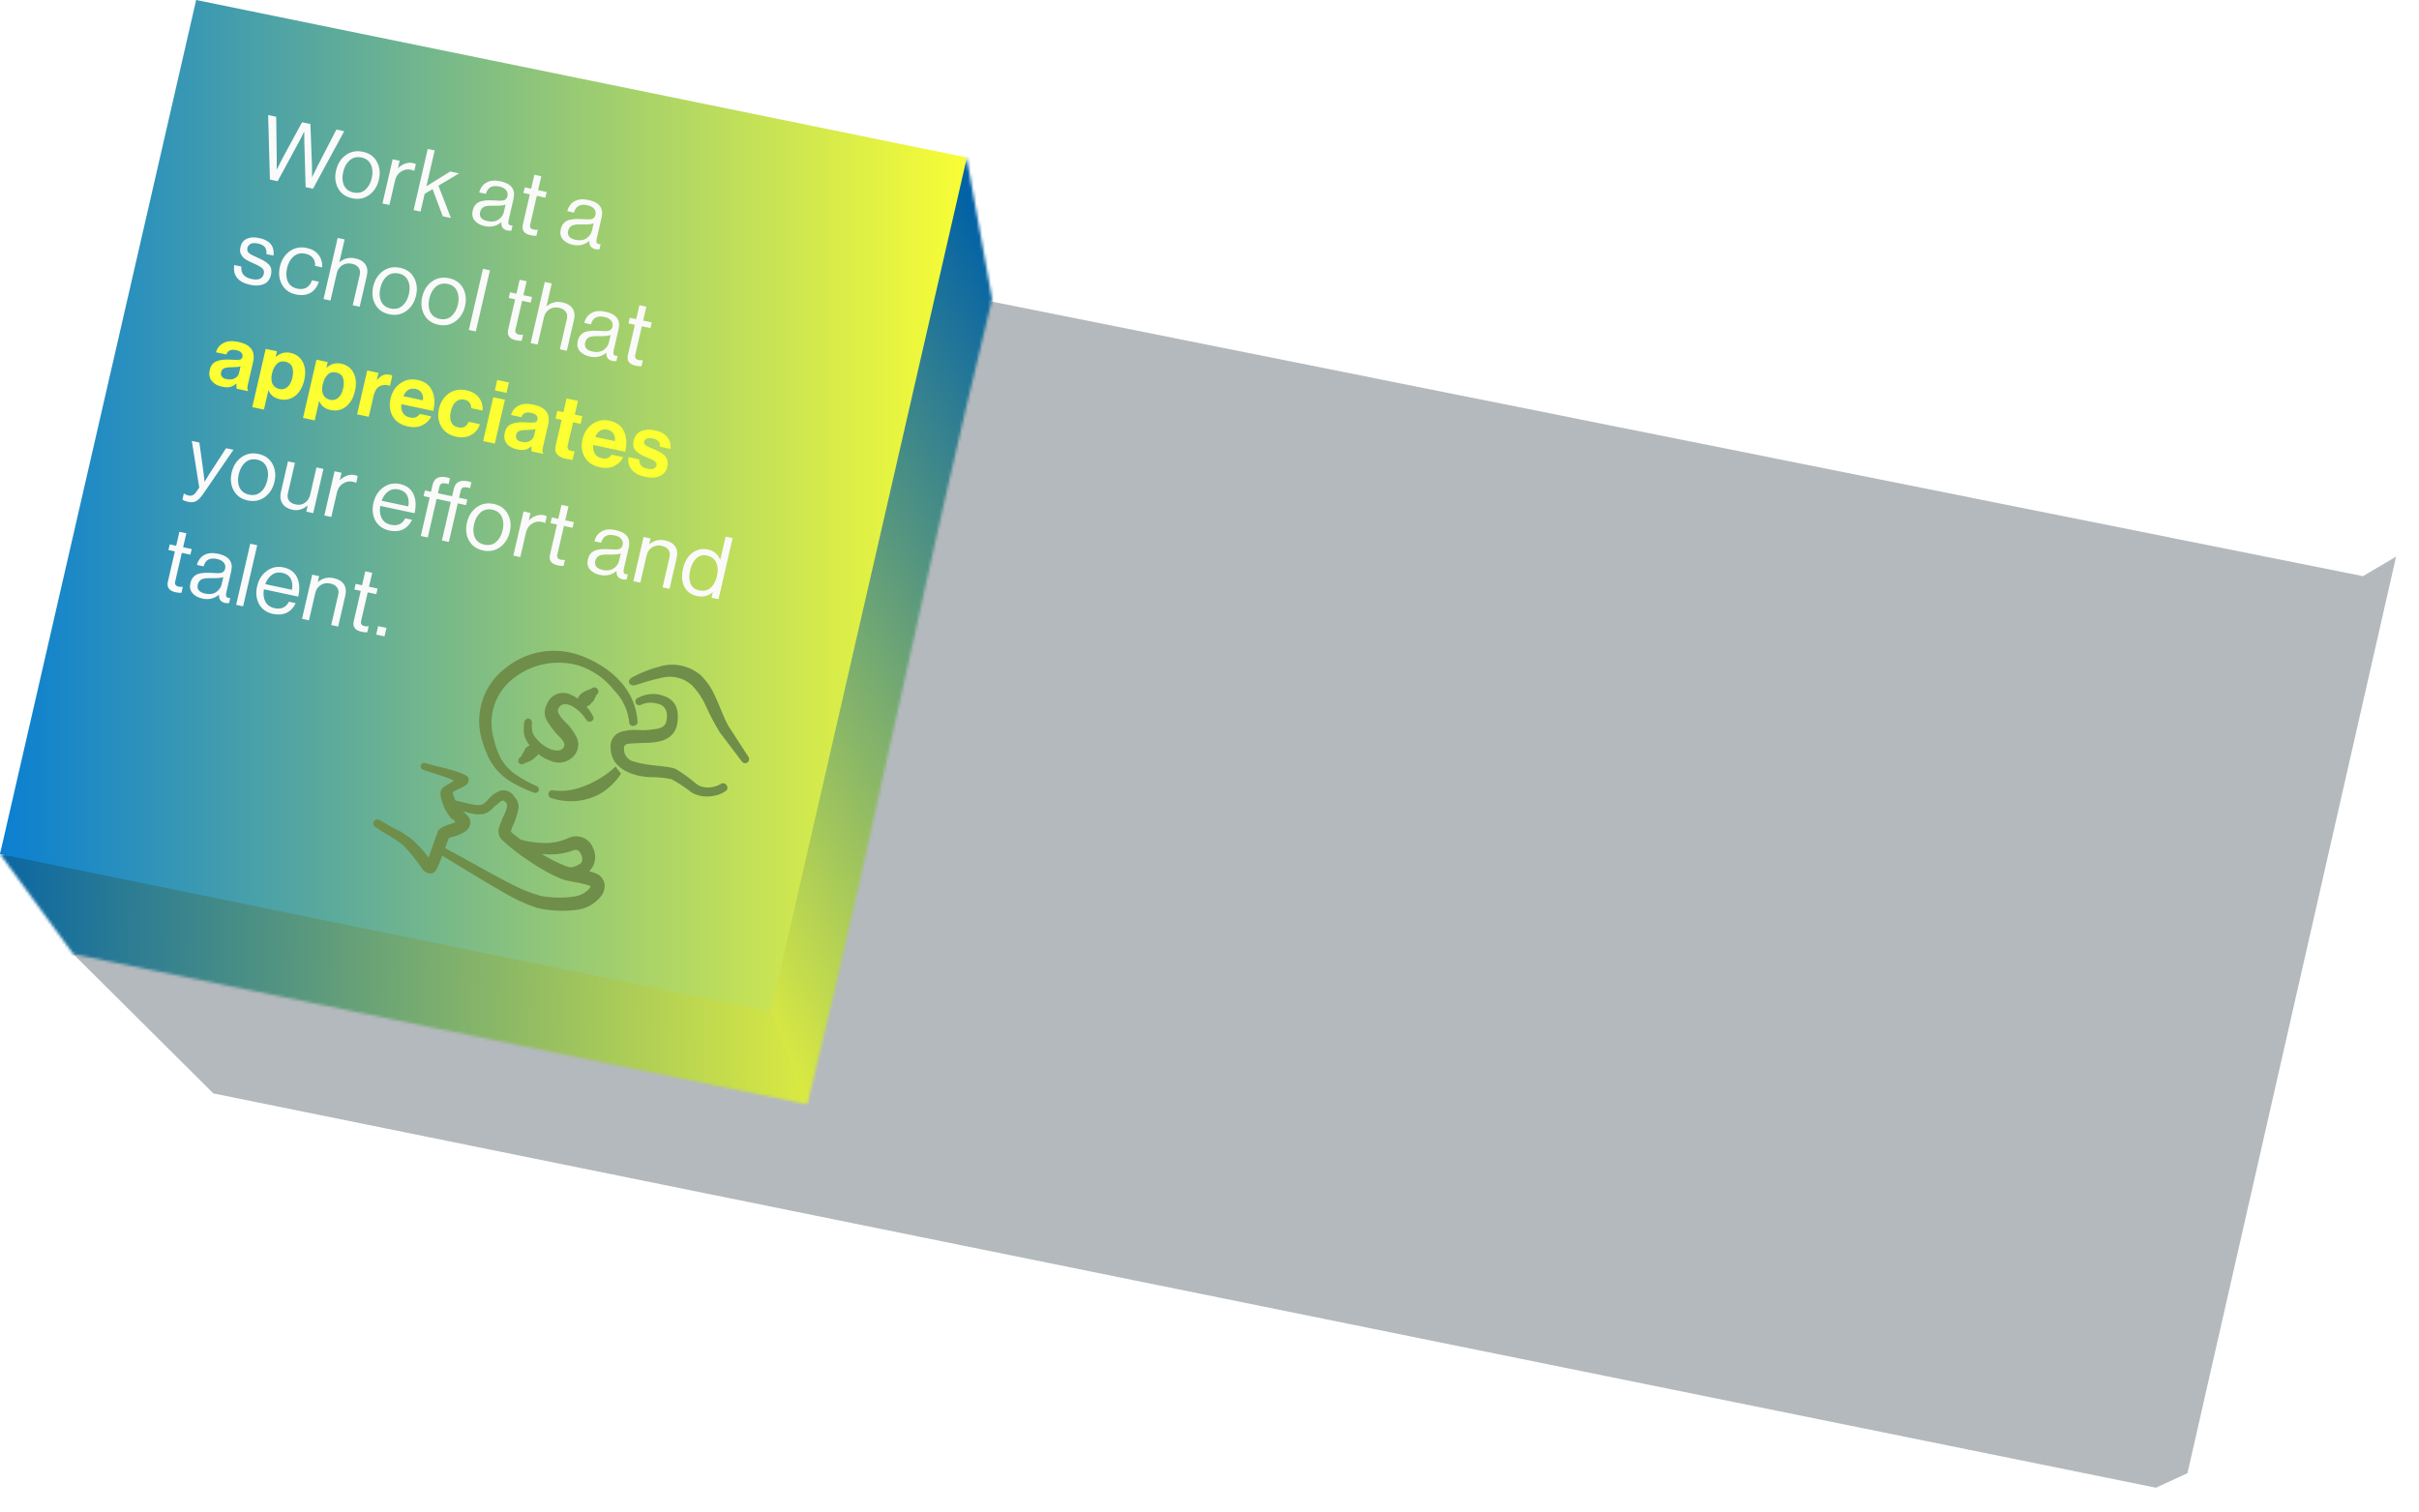 <svg width="846" height="529" viewBox="0 0 846 529" fill="none" xmlns="http://www.w3.org/2000/svg">
<g filter="url(#filter0_f_2307_1251)">
<path d="M74.626 382.499L25.616 333.739L346.727 105.466L826.385 201.553L837.984 194.718L765.026 515.333L753.998 520.42L74.626 382.499Z" fill="#001524" fill-opacity="0.3"/>
</g>
<mask id="mask0_2307_1251" style="mask-type:alpha" maskUnits="userSpaceOnUse" x="0" y="55" width="347" height="332">
<path d="M214.558 264.716L0.012 298.743L25.623 333.746L282.373 386.301C309.532 274.307 319.809 216.518 346.969 104.524L338.049 55.097L214.558 264.716Z" fill="#D9D9D9"/>
</mask>
<g mask="url(#mask0_2307_1251)">
<g filter="url(#filter1_n_2307_1251)">
<path d="M24.097 342.286L286.054 401.276L320.406 255.032L16.915 197.745L-6.433 297.734L24.097 342.286Z" fill="url(#paint0_linear_2307_1251)"/>
</g>
<g filter="url(#filter2_n_2307_1251)">
<path d="M283.583 389.209L269.483 353.714L238.939 126.747L339.298 53.221L348.815 105.771L283.583 389.209Z" fill="url(#paint1_linear_2307_1251)"/>
</g>
</g>
<g filter="url(#filter3_n_2307_1251)">
<path d="M338.152 55.106L68.601 0L0 298.755L269.574 353.849L338.152 55.106Z" fill="url(#paint2_linear_2307_1251)"/>
</g>
<path fill-rule="evenodd" clip-rule="evenodd" d="M208.332 305.51C207.605 305.2 206.856 304.955 206.084 304.775C207.157 303.717 207.861 302.34 208.091 300.851C208.32 299.361 208.064 297.837 207.359 296.504C207.045 295.731 206.581 295.027 205.995 294.434C205.408 293.841 204.709 293.37 203.94 293.048C203.17 292.725 202.344 292.558 201.51 292.557C200.675 292.555 199.849 292.718 199.077 293.037C196.456 294.275 193.593 294.915 190.692 294.915C187.795 294.904 184.911 294.506 182.119 293.733C180.704 292.693 179.431 291.681 178.584 290.906L178.801 290.515C178.888 290.066 179.027 289.629 179.216 289.213C180.202 287.141 180.918 284.952 181.347 282.698C181.399 281.976 181.299 281.25 181.054 280.569C180.809 279.888 180.424 279.266 179.923 278.742C179.455 277.905 178.73 277.241 177.855 276.848C176.98 276.455 176.002 276.354 175.066 276.56C173.472 277.132 172.053 278.108 170.947 279.384C170.327 280.282 169.484 281.01 168.502 281.492C167.591 281.661 166.658 281.663 165.747 281.496C163.585 281.167 161.263 280.39 159.319 280.028C158.847 279.127 158.506 278.164 158.305 277.167C159.341 276.312 161.818 275.437 162.639 274.876L163.276 274.464C163.403 274.296 163.505 274.112 163.58 273.917C164.335 272.553 163.827 271.812 163.185 271.405C161.84 270.635 160.402 270.044 158.905 269.645C155.537 268.544 151.748 267.925 148.775 266.941C148.465 266.843 148.129 266.866 147.834 267.005C147.54 267.143 147.308 267.388 147.186 267.689C147.076 268 147.093 268.342 147.234 268.64C147.375 268.938 147.628 269.168 147.938 269.281C150.932 270.328 154.583 271.279 157.821 272.614L158.758 273.134C157.466 273.899 155.992 274.716 155.292 275.242C154.91 275.495 154.594 275.837 154.372 276.238C154.149 276.639 154.027 277.088 154.014 277.547C154.168 279.159 154.586 280.734 155.259 282.21C155.91 283.643 156.741 284.992 157.72 286.23C157.72 286.23 158.618 286.728 159.192 287.352L158.975 287.742C157.902 288.113 156.668 288.496 155.692 288.874C154.753 289.222 153.912 289.782 153.242 290.53C153.069 290.842 151.152 296.511 149.889 299.988C148.032 297.46 145.885 295.157 143.493 293.128C142.164 292.392 141.2 291.551 140.249 290.973C137.692 289.733 135.209 288.356 132.799 286.843C132.479 286.649 132.098 286.579 131.73 286.648C131.361 286.718 131.032 286.921 130.804 287.218C130.601 287.529 130.523 287.905 130.585 288.271C130.648 288.637 130.846 288.966 131.14 289.192C134.41 291.566 136.315 292.367 138.469 293.816C139.447 294.44 140.369 295.139 141.235 295.911C143.733 298.54 145.998 301.381 148.004 304.403C148.349 304.779 148.771 305.076 149.242 305.275C149.712 305.474 150.219 305.57 150.73 305.556C151.044 305.529 151.348 305.434 151.621 305.276C151.894 305.118 152.128 304.902 152.308 304.644C152.607 304.197 152.867 303.728 153.088 303.237C153.584 302.343 154.066 300.828 154.65 299.313C161.072 303.179 169.434 308.427 176.436 312.36C180.06 314.547 183.924 316.311 187.953 317.62C192.372 318.646 196.938 318.88 201.439 318.313C203.167 318.14 204.841 317.617 206.359 316.775C207.878 315.934 209.209 314.792 210.271 313.418C211.197 312.225 211.613 310.713 211.427 309.213C211.287 308.376 210.927 307.592 210.383 306.94C209.84 306.289 209.13 305.798 208.332 305.51ZM192.521 298.886C195.345 298.886 198.147 298.381 200.793 297.394C201.889 296.985 202.675 297.778 203.137 298.694C203.452 299.287 203.63 299.944 203.656 300.615C203.461 300.967 203.653 301.533 203.301 301.798C202.333 302.614 201.166 303.162 199.917 303.389C199.745 303.415 199.57 303.421 199.396 303.407L197.938 303.007C194.984 301.84 192.142 300.407 189.455 298.714C190.475 298.84 191.498 298.896 192.527 298.884M200.729 313.625C196.797 314.213 192.797 314.115 188.899 313.343C185.189 312.288 181.606 310.818 178.225 308.959C170.971 305.295 162.309 300.136 155.645 296.698C156.19 295.162 156.666 293.842 156.865 293.391C157.065 292.94 158.088 292.843 158.899 292.578C160.255 292.209 161.522 291.638 162.703 290.866C163.24 290.51 163.683 290.029 163.996 289.466C164.308 288.902 164.48 288.272 164.498 287.627C164.509 286.999 164.31 286.386 163.933 285.884C163.318 285.096 162.627 284.371 161.869 283.719C162.953 284.098 164.059 284.405 165.189 284.64C166.455 284.908 167.763 284.943 169.051 284.748C170.033 284.516 170.931 284.028 171.67 283.34C172.795 282.22 173.996 281.187 175.273 280.24C175.867 279.905 176.462 280.031 177.065 280.876C177.669 281.722 177.15 283.017 176.681 284.233C175.858 285.915 175.139 287.641 174.525 289.411C174.291 290.17 174.263 290.977 174.444 291.749C174.625 292.522 175.009 293.233 175.556 293.808C178.602 296.615 181.886 299.156 185.374 301.395C188.811 303.791 192.483 305.826 196.336 307.472C199.036 308.406 201.978 308.607 204.725 309.364C205.295 309.509 205.852 309.699 206.396 309.933L206.592 310.041L206.245 310.666C204.863 312.331 202.88 313.392 200.725 313.622M183.967 261.506C183.747 261.807 183.565 262.135 183.426 262.482L182.107 264.862C181.924 264.936 181.759 265.048 181.623 265.191C181.487 265.334 181.383 265.505 181.318 265.691C181.253 265.878 181.229 266.076 181.247 266.273C181.265 266.47 181.326 266.66 181.424 266.832C181.54 266.978 181.684 267.099 181.849 267.188C182.013 267.277 182.194 267.332 182.38 267.349C182.566 267.367 182.754 267.346 182.931 267.289C183.109 267.232 183.274 267.139 183.415 267.016C184.312 266.716 185.183 266.346 186.021 265.908C186.448 265.63 186.835 265.3 187.183 264.917C187.47 264.721 187.733 264.491 187.966 264.233C188.071 264.088 188.158 263.93 188.226 263.764C189.502 264.778 190.94 265.575 192.476 266.12C193.927 266.801 195.566 266.965 197.123 266.585C198.679 266.204 200.058 265.302 201.031 264.029C201.612 263.262 202.001 262.367 202.163 261.418C202.325 260.47 202.256 259.496 201.962 258.58C200.825 256.098 199.195 253.873 197.17 252.042C196.483 251.34 195.892 250.551 195.412 249.694C195.252 249.462 195.148 249.196 195.108 248.917C195.068 248.637 195.093 248.353 195.181 248.085C196.027 246.005 197.905 246.025 199.709 246.826C201.903 247.983 203.746 249.708 205.045 251.821C205.201 252.104 205.462 252.315 205.771 252.411C206.08 252.506 206.414 252.477 206.702 252.332C206.875 252.288 207.035 252.206 207.17 252.09C207.306 251.975 207.413 251.83 207.484 251.667C207.554 251.504 207.587 251.327 207.578 251.15C207.569 250.972 207.52 250.799 207.434 250.643C206.839 249.384 206.051 248.225 205.099 247.209C205.28 247.148 205.456 247.075 205.628 246.992C205.956 246.799 206.265 246.579 206.556 246.331C206.729 246.019 206.902 245.706 207.29 245.467C207.681 245.223 208.157 243.904 208.611 243.084C208.873 242.922 209.075 242.68 209.188 242.393C209.3 242.107 209.318 241.792 209.238 241.496C209.157 241.199 208.983 240.936 208.742 240.745C208.5 240.555 208.203 240.448 207.896 240.44C207.691 240.436 207.488 240.476 207.299 240.558C207.111 240.64 206.943 240.761 206.806 240.914C205.909 241.214 205.038 241.584 204.2 242.022C203.849 242.214 203.519 242.442 203.215 242.702C202.681 243.153 202.261 243.723 201.987 244.365C201.114 243.729 200.178 243.21 199.178 242.808C198.428 242.513 197.627 242.37 196.822 242.387C196.016 242.404 195.222 242.581 194.485 242.909C193.749 243.236 193.085 243.706 192.532 244.292C191.979 244.878 191.548 245.569 191.265 246.323C190.8 247.153 190.542 248.083 190.512 249.034C190.481 249.985 190.68 250.929 191.09 251.788C192.412 254.028 194.008 256.095 195.841 257.94C196.871 259.123 197.961 260.187 197.043 261.568C196.126 262.944 194.059 262.713 192.196 261.936C189.981 260.907 188.089 259.294 186.725 257.268C186.368 256.652 186.138 255.97 186.048 255.264C185.989 254.466 185.991 253.665 186.054 252.867C186.079 252.518 185.975 252.172 185.761 251.895C185.548 251.617 185.24 251.428 184.896 251.362C184.522 251.334 184.152 251.454 183.865 251.697C183.579 251.94 183.4 252.285 183.366 252.659C183.167 253.846 183.118 255.041 183.217 256.243C183.301 257.143 183.564 258.014 183.984 258.813C184.315 259.524 184.733 260.182 185.239 260.786C184.779 260.956 184.35 261.202 183.969 261.512" fill="#6F8E49"/>
<path fill-rule="evenodd" clip-rule="evenodd" d="M202.652 229.182C198.321 227.649 193.668 227.257 189.141 228.044C184.614 228.831 180.366 230.77 176.807 233.675C172.957 236.586 170.107 240.622 168.652 245.224C167.197 249.826 167.209 254.767 168.687 259.362C169.211 261.106 169.85 262.806 170.605 264.46C171.392 266.141 172.384 267.717 173.561 269.152C174.963 270.787 176.608 272.195 178.433 273.334C181.09 274.945 183.902 276.284 186.829 277.324C187.132 277.429 187.464 277.414 187.756 277.281C188.049 277.149 188.279 276.909 188.399 276.611C188.463 276.461 188.496 276.299 188.495 276.135C188.495 275.972 188.461 275.81 188.396 275.66C188.332 275.51 188.237 275.374 188.118 275.262C187.999 275.15 187.859 275.062 187.705 275.006C185.048 273.867 182.513 272.461 180.138 270.812C178.672 269.724 177.357 268.445 176.229 267.01C175.302 265.673 174.545 264.226 173.975 262.702C173.388 261.19 172.92 259.634 172.575 258.05C171.525 254.223 171.66 250.167 172.964 246.419C174.268 242.671 176.678 239.406 179.876 237.057C183.062 234.611 186.783 232.957 190.733 232.229C194.683 231.502 198.749 231.723 202.597 232.875C207.398 234.467 211.62 237.447 214.729 241.438C217.828 244.545 219.724 248.65 220.088 253.024C220.493 254.321 222.354 254.28 222.995 252.848C222.126 236.458 205.818 230.278 202.646 229.184M209.744 272.33C208.595 273.021 207.45 273.612 206.269 274.178C205.085 274.747 203.866 275.195 202.634 275.585C199.702 276.577 196.582 276.886 193.512 276.489C193.336 276.438 193.15 276.424 192.968 276.447C192.785 276.471 192.61 276.532 192.452 276.627C192.294 276.721 192.157 276.847 192.05 276.997C191.943 277.147 191.868 277.317 191.83 277.497C191.783 277.678 191.773 277.866 191.8 278.051C191.827 278.236 191.892 278.413 191.99 278.572C192.088 278.732 192.217 278.869 192.369 278.977C192.522 279.085 192.695 279.161 192.877 279.201C197.918 280.862 203.395 280.611 208.262 278.495C209.708 277.853 211.049 277.032 212.284 276.031C214.198 274.513 215.863 272.699 217.201 270.652L215.268 268.151C213.587 269.752 211.749 271.147 209.744 272.33Z" fill="#6F8E49"/>
<path fill-rule="evenodd" clip-rule="evenodd" d="M254.082 274.666C253.987 274.506 253.861 274.366 253.712 274.255C253.562 274.145 253.391 274.066 253.21 274.022C253.029 273.979 252.841 273.973 252.658 274.004C252.474 274.035 252.299 274.103 252.142 274.203C251.083 274.837 249.905 275.244 248.68 275.4C247.471 275.562 246.24 275.453 245.077 275.083C244.537 274.858 244.031 274.578 243.557 274.24C241.29 272.275 238.853 270.514 236.275 268.978C233.193 267.729 226.592 268.049 222.004 266.476C220.889 266.308 219.879 265.724 219.176 264.842C218.473 263.96 218.13 262.845 218.216 261.72C218.244 260.102 219.741 260.166 221.344 260.038C225.267 259.761 230.279 260.2 233.373 258.294C234.318 257.767 235.125 257.024 235.729 256.127C236.333 255.229 236.717 254.201 236.849 253.128C237.781 247.577 235.65 244.715 232.466 243.558C230.98 242.945 229.376 242.674 227.771 242.765C226.167 242.856 224.603 243.307 223.196 244.084C222.97 244.146 222.764 244.268 222.599 244.436C222.434 244.603 222.316 244.811 222.257 245.039C222.198 245.267 222.2 245.506 222.263 245.732C222.326 245.959 222.447 246.165 222.615 246.33C222.817 246.528 223.077 246.657 223.356 246.698C223.636 246.74 223.922 246.691 224.173 246.56C225.842 245.76 227.751 245.587 229.542 246.069C232.206 246.422 233.874 248.47 233.05 252.252C232.423 254.857 230.081 254.937 227.675 255.233C222.937 255.875 222.467 254.695 217.745 255.852C216.465 256.107 215.325 256.829 214.546 257.876C213.768 258.924 213.405 260.223 213.529 261.523C213.584 268.335 220.139 271.407 226.989 271.838C229.626 271.808 232.26 272.053 234.847 272.568C237.341 273.92 239.713 275.49 241.933 277.262C242.692 277.7 243.498 278.027 244.351 278.245C245.969 278.698 247.675 278.77 249.33 278.457C250.934 278.208 252.464 277.614 253.815 276.714C253.976 276.604 254.112 276.461 254.214 276.295C254.316 276.129 254.382 275.943 254.407 275.75C254.432 275.556 254.416 275.36 254.36 275.173C254.304 274.986 254.209 274.813 254.082 274.666Z" fill="#6F8E49"/>
<path fill-rule="evenodd" clip-rule="evenodd" d="M261.743 264.738L254.807 254.06C252.951 250.784 251.682 246.817 249.975 243.272C248.784 240.583 247.083 238.151 244.968 236.109C242.994 234.456 240.637 233.323 238.113 232.815C235.589 232.308 232.977 232.44 230.518 233.201C227.303 234.059 224.196 235.281 221.258 236.842C218.784 238.173 220.194 240.328 222.421 239.627C225.335 238.62 228.298 237.781 231.309 237.108C233.138 236.631 235.056 236.608 236.896 237.04C238.737 237.473 240.443 238.348 241.868 239.59C243.972 241.743 245.669 244.259 246.879 247.015C248.302 250.122 249.894 253.149 251.648 256.083L259.456 266.376C259.67 266.675 259.993 266.88 260.355 266.948C260.717 267.015 261.091 266.94 261.4 266.738C261.702 266.512 261.907 266.179 261.97 265.807C262.034 265.434 261.953 265.052 261.743 264.738Z" fill="#6F8E49"/>
<path d="M94.399 62.811L93.781 40.247L96.603 40.847L96.785 55.475L96.76 59.266L96.82 59.279C97.51 57.836 98.094 56.673 98.57 55.791L105.64 42.768L108.552 43.387L109.108 58.031L109.13 61.895L109.19 61.908C109.884 60.445 110.443 59.298 110.866 58.468L117.649 45.321L120.381 45.901L109.47 66.014L106.888 65.466L106.435 49.557L106.407 46.131L106.347 46.118C105.738 47.391 105.217 48.42 104.784 49.206L97.101 63.385L94.399 62.811ZM129.134 68.186C127.414 69.452 125.423 69.845 123.161 69.364C120.899 68.883 119.258 67.719 118.236 65.87C117.234 64.025 117 61.947 117.534 59.634C118.068 57.321 119.195 55.532 120.915 54.266C122.655 53.005 124.655 52.614 126.917 53.095C129.179 53.576 130.811 54.738 131.813 56.583C132.815 58.427 133.049 60.506 132.515 62.818C131.981 65.131 130.854 66.921 129.134 68.186ZM120.301 64.834C120.92 66.158 122.029 66.99 123.631 67.33C125.232 67.671 126.594 67.364 127.717 66.411C128.845 65.437 129.613 64.063 130.023 62.289C130.437 60.494 130.335 58.935 129.717 57.612C129.123 56.272 128.036 55.435 126.455 55.099C124.853 54.758 123.479 55.073 122.331 56.042C121.204 57.015 120.435 58.389 120.025 60.164C119.616 61.938 119.708 63.495 120.301 64.834ZM139.76 56.233L139.167 58.805L139.227 58.817C139.916 58.106 140.718 57.587 141.634 57.258C142.554 56.91 143.505 56.84 144.485 57.049C144.846 57.125 145.162 57.255 145.435 57.439L144.896 59.772L144.806 59.752C144.529 59.589 144.18 59.462 143.76 59.373C142.519 59.109 141.357 59.322 140.274 60.013C139.195 60.683 138.495 61.715 138.172 63.111L136.191 71.694L133.759 71.177L137.329 55.716L139.76 56.233ZM154.858 75.662L151.29 66.15L148.511 67.819L147.082 74.009L144.65 73.492L149.587 52.109L152.019 52.626L149.126 65.157L157.467 59.996L160.559 60.654L153.331 64.953L157.71 76.268L154.858 75.662ZM177.473 80.626C175.932 80.298 175.219 79.341 175.333 77.755L175.303 77.749C173.645 79.112 171.735 79.563 169.573 79.104C168.032 78.776 166.856 78.139 166.046 77.193C165.235 76.247 164.991 75.076 165.313 73.68C165.479 72.963 165.732 72.368 166.072 71.896C166.436 71.409 166.835 71.044 167.269 70.802C167.708 70.54 168.265 70.355 168.941 70.247C169.641 70.124 170.295 70.064 170.903 70.068C171.516 70.052 172.289 70.07 173.221 70.122C173.82 70.165 174.244 70.193 174.494 70.204C174.768 70.2 175.116 70.19 175.54 70.175C175.968 70.141 176.278 70.071 176.47 69.965C176.662 69.86 176.856 69.702 177.052 69.493C177.247 69.283 177.382 69.019 177.455 68.7C177.658 67.823 177.502 67.089 176.987 66.499C176.497 65.892 175.702 65.472 174.601 65.238C172.099 64.707 170.546 65.569 169.941 67.824L167.599 67.327C168.003 65.76 168.835 64.609 170.097 63.873C171.379 63.142 173.011 62.986 174.992 63.408C178.815 64.22 180.349 66.261 179.594 69.531L177.895 76.888C177.739 77.566 177.739 78.068 177.894 78.394C178.07 78.724 178.494 78.887 179.167 78.884L179.257 78.903L178.85 80.668C178.413 80.742 177.954 80.728 177.473 80.626ZM170.542 77.364C172.043 77.683 173.302 77.501 174.321 76.819C175.344 76.116 175.975 75.246 176.215 74.209L176.822 71.577C175.976 71.879 174.708 72.006 173.017 71.961C172.389 71.953 171.896 71.953 171.537 71.96C171.183 71.948 170.765 71.984 170.284 72.07C169.806 72.136 169.435 72.245 169.169 72.398C168.902 72.55 168.65 72.779 168.412 73.084C168.178 73.369 168.01 73.731 167.909 74.169C167.522 75.844 168.4 76.909 170.542 77.364ZM183.054 67.506L183.509 65.532L185.761 66.01L186.886 61.136L189.318 61.653L188.193 66.527L191.195 67.165L190.739 69.139L187.737 68.501L185.417 78.55C185.196 79.507 185.606 80.096 186.647 80.317C187.087 80.411 187.534 80.432 187.986 80.382L188.076 80.401L187.593 82.495C186.9 82.494 186.234 82.425 185.593 82.289C183.312 81.804 182.401 80.565 182.861 78.571L185.305 67.984L183.054 67.506ZM208.271 87.172C206.73 86.845 206.016 85.888 206.131 84.302L206.101 84.295C204.442 85.658 202.532 86.109 200.371 85.65C198.829 85.322 197.654 84.685 196.843 83.739C196.033 82.793 195.789 81.622 196.111 80.227C196.277 79.509 196.529 78.914 196.869 78.443C197.234 77.955 197.633 77.591 198.067 77.348C198.505 77.086 199.062 76.901 199.738 76.793C200.438 76.67 201.093 76.611 201.701 76.615C202.313 76.598 203.086 76.616 204.019 76.668C204.618 76.712 205.042 76.739 205.291 76.75C205.565 76.746 205.914 76.736 206.337 76.722C206.765 76.687 207.075 76.617 207.268 76.511C207.46 76.406 207.654 76.248 207.849 76.039C208.045 75.829 208.179 75.565 208.253 75.246C208.455 74.369 208.299 73.635 207.785 73.045C207.295 72.439 206.499 72.019 205.398 71.784C202.897 71.253 201.343 72.115 200.738 74.371L198.397 73.873C198.8 72.306 199.633 71.155 200.895 70.419C202.176 69.688 203.808 69.533 205.79 69.954C209.612 70.766 211.146 72.808 210.391 76.077L208.693 83.434C208.536 84.112 208.536 84.614 208.692 84.94C208.868 85.27 209.292 85.434 209.964 85.43L210.055 85.449L209.647 87.214C209.21 87.288 208.751 87.274 208.271 87.172ZM201.339 83.91C202.84 84.23 204.1 84.048 205.119 83.365C206.142 82.662 206.773 81.792 207.012 80.755L207.62 78.124C206.773 78.425 205.505 78.553 203.815 78.507C203.187 78.499 202.693 78.499 202.335 78.506C201.981 78.494 201.563 78.53 201.081 78.616C200.604 78.682 200.232 78.791 199.966 78.944C199.7 79.097 199.448 79.325 199.209 79.63C198.975 79.915 198.808 80.277 198.707 80.716C198.32 82.39 199.197 83.455 201.339 83.91ZM87.533 99.643C85.411 99.192 83.868 98.373 82.904 97.185C81.964 95.981 81.636 94.489 81.921 92.709L84.413 93.239C84.164 95.591 85.381 97.052 88.062 97.622C89.284 97.882 90.237 97.844 90.923 97.509C91.634 97.158 92.077 96.604 92.252 95.846C92.441 95.029 92.286 94.379 91.789 93.897C91.291 93.414 90.309 92.85 88.841 92.203C88.233 91.927 87.748 91.709 87.386 91.549C87.049 91.373 86.638 91.149 86.155 90.879C85.676 90.589 85.309 90.313 85.055 90.049C84.826 89.77 84.595 89.45 84.364 89.087C84.133 88.724 83.998 88.308 83.959 87.84C83.94 87.376 83.993 86.874 84.117 86.336C84.421 85.02 85.141 84.086 86.276 83.532C87.432 82.983 88.9 82.898 90.682 83.276C94.364 84.059 96.023 86.106 95.658 89.417L93.166 88.887C93.281 87.845 93.1 87.032 92.626 86.451C92.156 85.849 91.341 85.424 90.18 85.178C89.119 84.952 88.28 84.993 87.663 85.302C87.07 85.594 86.698 86.069 86.546 86.727C86.372 87.485 86.547 88.087 87.074 88.533C87.606 88.96 88.625 89.501 90.133 90.156C91.047 90.56 91.754 90.909 92.253 91.203C92.777 91.481 93.297 91.864 93.815 92.351C94.337 92.817 94.672 93.369 94.818 94.007C94.965 94.645 94.939 95.392 94.742 96.25C94.392 97.765 93.562 98.812 92.252 99.391C90.948 99.951 89.374 100.035 87.533 99.643ZM103.521 103.01C101.259 102.529 99.617 101.365 98.595 99.516C97.593 97.672 97.359 95.593 97.893 93.28C98.427 90.968 99.554 89.178 101.274 87.912C103.014 86.651 105.015 86.26 107.277 86.741C109.098 87.128 110.477 87.934 111.412 89.157C112.352 90.361 112.771 91.82 112.669 93.534L110.207 93.011C110.271 91.916 110.012 90.993 109.429 90.242C108.847 89.491 107.975 88.992 106.814 88.745C105.213 88.404 103.839 88.719 102.691 89.688C101.564 90.662 100.795 92.035 100.385 93.81C99.976 95.584 100.068 97.141 100.661 98.481C101.28 99.804 102.389 100.636 103.99 100.977C105.231 101.24 106.298 101.122 107.191 100.621C108.088 100.101 108.727 99.243 109.107 98.048L111.509 98.559C110.921 100.379 109.927 101.684 108.527 102.474C107.131 103.244 105.462 103.423 103.521 103.01ZM120.52 83.752L118.683 91.707L118.743 91.72C120.312 90.38 122.138 89.931 124.219 90.374C125.861 90.722 127.043 91.423 127.765 92.476C128.488 93.529 128.665 94.853 128.297 96.448L125.791 107.305L123.359 106.788L125.817 96.141C126.047 95.144 125.914 94.311 125.418 93.64C124.926 92.95 124.13 92.488 123.029 92.254C121.788 91.99 120.676 92.172 119.691 92.799C118.706 93.427 118.069 94.368 117.779 95.625L115.583 105.135L113.151 104.618L118.088 83.235L120.52 83.752ZM142.124 108.768C140.404 110.034 138.413 110.427 136.151 109.946C133.89 109.465 132.248 108.301 131.226 106.452C130.224 104.607 129.99 102.529 130.524 100.216C131.058 97.903 132.185 96.114 133.905 94.848C135.645 93.587 137.646 93.196 139.907 93.677C142.169 94.158 143.801 95.32 144.803 97.165C145.805 99.009 146.039 101.088 145.505 103.4C144.971 105.713 143.844 107.502 142.124 108.768ZM133.292 105.416C133.91 106.74 135.02 107.572 136.621 107.912C138.222 108.253 139.584 107.946 140.707 106.993C141.835 106.019 142.604 104.645 143.013 102.871C143.427 101.076 143.325 99.517 142.707 98.194C142.113 96.854 141.026 96.017 139.445 95.681C137.844 95.34 136.469 95.655 135.322 96.624C134.194 97.597 133.425 98.971 133.016 100.746C132.606 102.52 132.698 104.077 133.292 105.416ZM159.26 112.411C157.54 113.677 155.549 114.069 153.288 113.588C151.026 113.108 149.384 111.943 148.362 110.094C147.36 108.25 147.126 106.171 147.66 103.858C148.194 101.546 149.321 99.756 151.041 98.491C152.781 97.229 154.782 96.839 157.044 97.319C159.305 97.8 160.937 98.963 161.939 100.807C162.941 102.651 163.175 104.73 162.641 107.043C162.107 109.356 160.98 111.145 159.26 112.411ZM150.428 109.059C151.046 110.382 152.156 111.214 153.757 111.555C155.358 111.895 156.72 111.589 157.843 110.635C158.971 109.662 159.74 108.288 160.149 106.513C160.564 104.719 160.462 103.16 159.843 101.836C159.25 100.497 158.162 99.659 156.581 99.323C154.98 98.983 153.605 99.297 152.458 100.266C151.33 101.24 150.562 102.614 150.152 104.388C149.742 106.163 149.834 107.719 150.428 109.059ZM163.976 115.421L168.912 94.038L171.344 94.555L166.407 115.938L163.976 115.421ZM177.911 104.233L178.367 102.26L180.618 102.738L181.744 97.863L184.176 98.38L183.05 103.255L186.052 103.893L185.597 105.867L182.594 105.229L180.275 115.277C180.054 116.234 180.464 116.824 181.504 117.045C181.945 117.138 182.391 117.16 182.844 117.11L182.934 117.129L182.45 119.222C181.758 119.222 181.091 119.153 180.451 119.017C178.169 118.532 177.258 117.293 177.718 115.299L180.163 104.712L177.911 104.233ZM192.963 99.15L191.126 107.105L191.186 107.118C192.755 105.778 194.581 105.329 196.662 105.772C198.304 106.121 199.486 106.822 200.208 107.875C200.931 108.928 201.108 110.252 200.74 111.847L198.234 122.703L195.802 122.186L198.26 111.539C198.49 110.542 198.357 109.709 197.861 109.039C197.369 108.348 196.573 107.886 195.472 107.652C194.231 107.389 193.119 107.57 192.134 108.198C191.149 108.825 190.512 109.767 190.222 111.023L188.026 120.533L185.594 120.016L190.531 98.633L192.963 99.15ZM214.211 126.256C212.67 125.928 211.956 124.971 212.07 123.385L212.04 123.379C210.382 124.741 208.472 125.193 206.31 124.733C204.769 124.406 203.593 123.769 202.783 122.823C201.973 121.876 201.728 120.706 202.051 119.31C202.216 118.592 202.469 117.998 202.809 117.526C203.173 117.039 203.573 116.674 204.007 116.431C204.445 116.169 205.002 115.984 205.678 115.877C206.378 115.754 207.032 115.694 207.64 115.698C208.253 115.682 209.026 115.7 209.959 115.751C210.558 115.795 210.982 115.822 211.231 115.834C211.505 115.829 211.854 115.82 212.277 115.805C212.705 115.77 213.015 115.7 213.207 115.595C213.4 115.489 213.594 115.332 213.789 115.122C213.984 114.913 214.119 114.649 214.192 114.33C214.395 113.452 214.239 112.719 213.724 112.128C213.234 111.522 212.439 111.102 211.338 110.868C208.836 110.336 207.283 111.198 206.678 113.454L204.336 112.956C204.74 111.39 205.573 110.239 206.835 109.503C208.116 108.771 209.748 108.616 211.729 109.037C215.552 109.85 217.086 111.891 216.331 115.161L214.633 122.518C214.476 123.196 214.476 123.697 214.632 124.023C214.807 124.354 215.232 124.517 215.904 124.514L215.994 124.533L215.587 126.297C215.15 126.372 214.691 126.358 214.211 126.256ZM207.279 122.994C208.78 123.313 210.04 123.131 211.058 122.448C212.081 121.745 212.713 120.876 212.952 119.839L213.56 117.207C212.713 117.508 211.445 117.636 209.755 117.59C209.127 117.582 208.633 117.582 208.275 117.59C207.92 117.577 207.503 117.614 207.021 117.7C206.544 117.765 206.172 117.875 205.906 118.027C205.64 118.18 205.387 118.409 205.149 118.714C204.915 118.999 204.748 119.36 204.646 119.799C204.26 121.474 205.137 122.539 207.279 122.994ZM219.791 113.135L220.247 111.161L222.498 111.64L223.624 106.765L226.056 107.282L224.93 112.157L227.932 112.795L227.477 114.769L224.474 114.131L222.155 124.179C221.934 125.136 222.344 125.725 223.384 125.947C223.825 126.04 224.271 126.062 224.724 126.012L224.814 126.031L224.33 128.124C223.638 128.123 222.971 128.055 222.331 127.919C220.049 127.434 219.138 126.194 219.598 124.201L222.043 113.614L219.791 113.135ZM65.907 175.582C64.986 175.387 64.281 175.122 63.791 174.788L64.288 172.634L64.408 172.66C64.758 172.964 65.283 173.191 65.983 173.34C66.524 173.455 67.006 173.411 67.431 173.208C67.851 173.026 68.284 172.605 68.73 171.947L69.683 170.549L67.084 154.247L69.726 154.809L71.166 165.217L71.519 168.461L71.579 168.474C72.206 167.394 72.779 166.46 73.297 165.67L79.063 156.794L81.645 157.342L71.15 172.65C70.2 174.037 69.345 174.922 68.585 175.305C67.82 175.707 66.927 175.799 65.907 175.582ZM92.613 173.886C90.893 175.152 88.902 175.544 86.64 175.064C84.378 174.583 82.737 173.418 81.715 171.57C80.713 169.725 80.478 167.647 81.012 165.334C81.546 163.021 82.673 161.232 84.393 159.966C86.133 158.704 88.134 158.314 90.396 158.795C92.658 159.275 94.29 160.438 95.291 162.282C96.293 164.127 96.528 166.205 95.994 168.518C95.46 170.831 94.333 172.62 92.613 173.886ZM83.78 170.534C84.399 171.858 85.508 172.69 87.109 173.03C88.711 173.37 90.073 173.064 91.196 172.11C92.323 171.137 93.092 169.763 93.502 167.988C93.916 166.194 93.814 164.635 93.196 163.311C92.602 161.972 91.515 161.134 89.933 160.798C88.332 160.458 86.958 160.772 85.81 161.742C84.683 162.715 83.914 164.089 83.504 165.863C83.095 167.638 83.187 169.195 83.78 170.534ZM109.547 179.493L107.115 178.977L107.605 176.853L107.545 176.84C105.943 178.236 104.19 178.731 102.289 178.327C100.688 177.987 99.52 177.268 98.787 176.171C98.058 175.054 97.877 173.698 98.246 172.103L100.717 161.396L103.149 161.913L100.691 172.56C100.461 173.557 100.582 174.398 101.053 175.084C101.545 175.774 102.341 176.236 103.442 176.47C104.663 176.73 105.738 176.53 106.667 175.869C107.597 175.209 108.204 174.261 108.489 173.025L110.685 163.515L113.117 164.032L109.547 179.493ZM119.437 165.375L118.844 167.947L118.904 167.96C119.593 167.249 120.395 166.729 121.311 166.401C122.231 166.053 123.182 165.983 124.162 166.191C124.523 166.268 124.839 166.398 125.112 166.581L124.573 168.914L124.483 168.895C124.206 168.732 123.857 168.605 123.437 168.516C122.196 168.252 121.034 168.465 119.95 169.155C118.872 169.825 118.172 170.858 117.849 172.254L115.868 180.837L113.436 180.32L117.006 164.858L119.437 165.375ZM136.245 185.608C133.943 185.118 132.289 183.961 131.282 182.137C130.3 180.297 130.079 178.21 130.617 175.878C131.147 173.585 132.271 171.805 133.991 170.54C135.736 169.258 137.689 168.847 139.851 169.307C142.133 169.792 143.71 170.963 144.582 172.822C145.46 174.661 145.595 176.896 144.987 179.528L132.978 176.976C132.701 178.632 132.873 180.07 133.494 181.289C134.14 182.493 135.213 183.255 136.714 183.574C139.036 184.067 140.711 183.315 141.739 181.316L144.111 181.82C143.369 183.399 142.311 184.523 140.939 185.193C139.571 185.844 138.006 185.982 136.245 185.608ZM142.348 173.226C141.769 172.182 140.79 171.514 139.409 171.221C138.028 170.927 136.821 171.152 135.789 171.894C134.777 172.641 134 173.731 133.459 175.164L142.796 177.149C143.075 175.576 142.926 174.269 142.348 173.226ZM148.145 173.548L148.601 171.574L150.732 172.027L151.264 169.725C151.559 168.449 152.121 167.606 152.95 167.197C153.784 166.767 154.871 166.695 156.212 166.98C156.553 167.052 156.938 167.155 157.37 167.289L156.893 169.352C156.658 169.281 156.41 169.218 156.149 169.163C155.369 168.997 154.791 169 154.415 169.171C154.06 169.346 153.811 169.743 153.668 170.361L153.164 172.544L158.118 173.597L158.691 171.115C158.985 169.839 159.547 168.996 160.377 168.587C161.211 168.158 162.298 168.085 163.639 168.371C164.02 168.451 164.425 168.559 164.857 168.692L164.38 170.756C164.104 170.676 163.847 170.611 163.606 170.56C162.826 170.394 162.248 170.396 161.872 170.568C161.497 170.739 161.238 171.133 161.095 171.751L160.55 174.114L163.432 174.727L162.976 176.701L160.094 176.088L156.98 189.576L154.548 189.059L157.662 175.571L152.708 174.518L149.595 188.006L147.163 187.489L150.277 174.001L148.145 173.548ZM174.907 191.378C173.187 192.644 171.196 193.037 168.934 192.556C166.672 192.075 165.031 190.91 164.009 189.062C163.007 187.217 162.773 185.139 163.306 182.826C163.84 180.513 164.967 178.724 166.687 177.458C168.428 176.196 170.428 175.806 172.69 176.287C174.952 176.767 176.584 177.93 177.586 179.774C178.588 181.619 178.822 183.697 178.288 186.01C177.754 188.323 176.627 190.112 174.907 191.378ZM166.074 188.026C166.693 189.35 167.802 190.182 169.404 190.522C171.005 190.863 172.367 190.556 173.49 189.602C174.617 188.629 175.386 187.255 175.796 185.481C176.21 183.686 176.108 182.127 175.49 180.804C174.896 179.464 173.809 178.627 172.227 178.29C170.626 177.95 169.252 178.265 168.104 179.234C166.977 180.207 166.208 181.581 165.798 183.356C165.389 185.13 165.481 186.687 166.074 188.026ZM185.533 179.425L184.94 181.996L185 182.009C185.689 181.298 186.491 180.778 187.407 180.45C188.327 180.102 189.278 180.032 190.258 180.241C190.619 180.317 190.935 180.447 191.208 180.631L190.669 182.963L190.579 182.944C190.302 182.781 189.953 182.654 189.533 182.565C188.292 182.301 187.13 182.514 186.047 183.204C184.968 183.874 184.268 184.907 183.945 186.303L181.964 194.886L179.532 194.369L183.102 178.908L185.533 179.425ZM192.546 182.986L193.002 181.012L195.254 181.491L196.379 176.616L198.811 177.133L197.686 182.008L200.688 182.646L200.232 184.62L197.23 183.981L194.91 194.03C194.689 194.987 195.099 195.576 196.14 195.797C196.58 195.891 197.027 195.913 197.479 195.862L197.569 195.881L197.086 197.975C196.393 197.974 195.727 197.906 195.086 197.769C192.804 197.284 191.894 196.045 192.354 194.051L194.798 183.464L192.546 182.986ZM217.764 202.653C216.223 202.325 215.509 201.368 215.623 199.782L215.593 199.775C213.935 201.138 212.025 201.59 209.863 201.13C208.322 200.803 207.146 200.166 206.336 199.22C205.526 198.273 205.282 197.102 205.604 195.707C205.769 194.989 206.022 194.394 206.362 193.923C206.727 193.436 207.126 193.071 207.56 192.828C207.998 192.566 208.555 192.381 209.231 192.274C209.931 192.151 210.585 192.091 211.193 192.095C211.806 192.079 212.579 192.096 213.512 192.148C214.111 192.192 214.535 192.219 214.784 192.231C215.058 192.226 215.407 192.216 215.83 192.202C216.258 192.167 216.568 192.097 216.76 191.992C216.953 191.886 217.147 191.729 217.342 191.519C217.537 191.31 217.672 191.046 217.745 190.727C217.948 189.849 217.792 189.115 217.277 188.525C216.787 187.919 215.992 187.499 214.891 187.265C212.389 186.733 210.836 187.595 210.231 189.851L207.889 189.353C208.293 187.787 209.126 186.635 210.388 185.9C211.669 185.168 213.301 185.013 215.282 185.434C219.105 186.247 220.639 188.288 219.884 191.558L218.186 198.915C218.029 199.592 218.029 200.094 218.185 200.42C218.36 200.75 218.785 200.914 219.457 200.91L219.547 200.93L219.14 202.694C218.703 202.768 218.244 202.755 217.764 202.653ZM210.832 199.391C212.333 199.71 213.593 199.528 214.611 198.845C215.635 198.142 216.266 197.272 216.505 196.236L217.113 193.604C216.266 193.905 214.998 194.033 213.308 193.987C212.68 193.979 212.186 193.979 211.828 193.986C211.474 193.974 211.056 194.011 210.574 194.096C210.097 194.162 209.725 194.272 209.459 194.424C209.193 194.577 208.94 194.806 208.702 195.11C208.468 195.395 208.301 195.757 208.199 196.196C207.813 197.871 208.69 198.936 210.832 199.391ZM227.515 188.348L227.046 190.382L227.106 190.394C228.675 189.055 230.5 188.606 232.582 189.049C234.223 189.397 235.405 190.098 236.128 191.151C236.851 192.204 237.028 193.528 236.66 195.123L234.153 205.979L231.722 205.462L234.18 194.816C234.41 193.819 234.277 192.985 233.781 192.315C233.289 191.625 232.493 191.163 231.392 190.929C230.151 190.665 229.038 190.847 228.053 191.474C227.069 192.102 226.431 193.043 226.141 194.299L223.946 203.81L221.514 203.293L225.084 187.831L227.515 188.348ZM243.877 208.517C241.755 208.066 240.242 206.981 239.337 205.262C238.457 203.527 238.304 201.413 238.88 198.921C239.46 196.409 240.558 194.561 242.175 193.378C243.792 192.195 245.591 191.814 247.573 192.235C249.674 192.682 251.1 193.874 251.85 195.811L251.91 195.824L253.781 187.719L256.212 188.236L251.276 209.619L248.844 209.102L249.279 207.218L249.219 207.205C247.639 208.501 245.858 208.938 243.877 208.517ZM244.436 206.502C246.098 206.855 247.455 206.569 248.509 205.642C249.583 204.72 250.334 203.332 250.762 201.478C251.185 199.644 251.085 198.075 250.462 196.771C249.86 195.471 248.778 194.656 247.216 194.324C245.795 194.022 244.563 194.356 243.52 195.327C242.502 196.282 241.783 197.666 241.365 199.48C240.946 201.295 240.988 202.841 241.491 204.119C242.013 205.402 242.995 206.196 244.436 206.502ZM58.906 192.401L59.361 190.427L61.613 190.905L62.739 186.031L65.17 186.547L64.045 191.422L67.047 192.06L66.591 194.034L63.589 193.396L61.269 203.445C61.048 204.402 61.458 204.991 62.499 205.212C62.94 205.306 63.386 205.327 63.838 205.277L63.928 205.296L63.445 207.39C62.752 207.389 62.086 207.32 61.445 207.184C59.164 206.699 58.253 205.46 58.713 203.466L61.157 192.879L58.906 192.401ZM78.744 210.924C77.203 210.596 76.489 209.639 76.603 208.053L76.573 208.047C74.915 209.409 73.005 209.861 70.843 209.401C69.302 209.074 68.126 208.437 67.316 207.491C66.505 206.545 66.261 205.374 66.584 203.978C66.749 203.26 67.002 202.666 67.342 202.194C67.706 201.707 68.106 201.342 68.54 201.1C68.978 200.837 69.535 200.652 70.211 200.545C70.911 200.422 71.565 200.362 72.173 200.366C72.786 200.35 73.559 200.368 74.492 200.42C75.091 200.463 75.515 200.491 75.764 200.502C76.038 200.497 76.387 200.488 76.81 200.473C77.238 200.439 77.548 200.368 77.74 200.263C77.933 200.157 78.127 200 78.322 199.79C78.517 199.581 78.652 199.317 78.725 198.998C78.928 198.12 78.772 197.387 78.257 196.796C77.767 196.19 76.972 195.77 75.871 195.536C73.369 195.004 71.816 195.866 71.211 198.122L68.869 197.624C69.273 196.058 70.106 194.907 71.368 194.171C72.649 193.439 74.281 193.284 76.262 193.705C80.085 194.518 81.619 196.559 80.864 199.829L79.166 207.186C79.009 207.864 79.009 208.366 79.165 208.692C79.34 209.022 79.764 209.185 80.437 209.182L80.527 209.201L80.12 210.965C79.683 211.04 79.224 211.026 78.744 210.924ZM71.812 207.662C73.313 207.981 74.573 207.799 75.591 207.116C76.614 206.413 77.246 205.544 77.485 204.507L78.093 201.875C77.246 202.176 75.978 202.304 74.288 202.259C73.659 202.251 73.166 202.25 72.808 202.258C72.453 202.245 72.035 202.282 71.554 202.368C71.077 202.434 70.705 202.543 70.439 202.695C70.173 202.848 69.92 203.077 69.682 203.382C69.448 203.667 69.281 204.028 69.179 204.467C68.793 206.142 69.67 207.207 71.812 207.662ZM82.584 211.583L87.521 190.2L89.953 190.717L85.016 212.1L82.584 211.583ZM95.555 214.779C93.253 214.29 91.599 213.133 90.593 211.309C89.611 209.469 89.389 207.382 89.927 205.05C90.457 202.757 91.582 200.977 93.302 199.712C95.046 198.43 96.999 198.019 99.161 198.478C101.443 198.963 103.02 200.135 103.893 201.994C104.77 203.833 104.905 206.068 104.297 208.7L92.288 206.147C92.011 207.804 92.183 209.242 92.804 210.461C93.45 211.665 94.523 212.427 96.025 212.746C98.346 213.239 100.021 212.487 101.05 210.488L103.421 210.992C102.679 212.571 101.622 213.695 100.249 214.365C98.881 215.016 97.316 215.154 95.555 214.779ZM101.658 202.398C101.08 201.354 100.1 200.686 98.719 200.392C97.338 200.099 96.131 200.324 95.099 201.066C94.087 201.813 93.31 202.903 92.769 204.336L102.106 206.321C102.385 204.748 102.236 203.441 101.658 202.398ZM111.627 201.536L111.157 203.57L111.217 203.582C112.786 202.243 114.612 201.794 116.693 202.236C118.334 202.585 119.516 203.286 120.239 204.339C120.962 205.392 121.139 206.716 120.771 208.311L118.265 219.167L115.833 218.65L118.291 208.004C118.521 207.007 118.388 206.173 117.892 205.503C117.4 204.813 116.604 204.351 115.503 204.117C114.262 203.853 113.149 204.035 112.165 204.662C111.18 205.29 110.543 206.231 110.253 207.487L108.057 216.998L105.625 216.481L109.195 201.019L111.627 201.536ZM123.917 206.219L124.373 204.245L126.624 204.724L127.75 199.849L130.182 200.366L129.056 205.241L132.058 205.879L131.603 207.853L128.601 207.215L126.281 217.263C126.06 218.22 126.47 218.809 127.51 219.03C127.951 219.124 128.397 219.146 128.85 219.096L128.94 219.115L128.456 221.208C127.764 221.207 127.097 221.139 126.457 221.003C124.175 220.518 123.264 219.278 123.725 217.285L126.169 206.698L123.917 206.219ZM131.563 221.994L132.247 219.033L135.159 219.652L134.476 222.613L131.563 221.994Z" fill="#FAFAFA"/>
<path d="M82.796 135.987C82.656 135.685 82.627 135.083 82.709 134.18L82.649 134.167C82.057 134.731 81.379 135.121 80.616 135.335C79.852 135.549 78.86 135.526 77.639 135.267C76.018 134.922 74.811 134.237 74.019 133.211C73.228 132.185 73.004 130.925 73.349 129.429C73.708 127.874 74.511 126.853 75.758 126.365C77.009 125.857 78.647 125.672 80.673 125.809C82.16 125.916 83.187 125.925 83.754 125.837C84.325 125.728 84.672 125.404 84.796 124.866C84.925 124.308 84.806 123.822 84.44 123.41C84.078 122.977 83.476 122.672 82.636 122.493C80.774 122.097 79.618 122.605 79.166 124.015L75.534 123.242C75.93 121.8 76.799 120.719 78.14 120C79.482 119.281 81.214 119.148 83.335 119.598C87.659 120.517 89.385 122.861 88.515 126.629L86.713 134.435C86.446 135.591 86.463 136.337 86.763 136.673L86.729 136.822L82.796 135.987ZM79.286 132.636C80.407 132.875 81.354 132.773 82.128 132.331C82.922 131.893 83.411 131.275 83.595 130.478L84.127 128.175C83.627 128.341 82.607 128.438 81.068 128.466C79.847 128.478 78.957 128.603 78.399 128.84C77.845 129.057 77.49 129.504 77.333 130.182C77.034 131.478 77.685 132.296 79.286 132.636ZM88.225 142.411L92.927 122.045L96.86 122.881L96.418 124.795L96.508 124.814C98.008 123.502 99.698 123.045 101.58 123.445C103.601 123.875 105.05 124.967 105.925 126.722C106.801 128.477 106.961 130.56 106.404 132.973C105.833 135.445 104.767 137.289 103.205 138.505C101.648 139.701 99.869 140.086 97.868 139.661C95.866 139.235 94.553 138.193 93.928 136.533L93.868 136.52L92.308 143.279L88.225 142.411ZM97.777 136.096C98.818 136.317 99.733 136.083 100.522 135.393C101.331 134.708 101.901 133.647 102.233 132.212C102.587 130.677 102.576 129.409 102.198 128.408C101.82 127.407 101.03 126.779 99.829 126.524C98.609 126.265 97.602 126.532 96.81 127.326C96.022 128.099 95.458 129.224 95.118 130.699C94.791 132.115 94.851 133.309 95.298 134.283C95.75 135.237 96.576 135.841 97.777 136.096ZM105.977 146.185L110.679 125.818L114.611 126.654L114.17 128.568L114.26 128.587C115.76 127.275 117.45 126.818 119.332 127.218C121.353 127.648 122.802 128.74 123.677 130.495C124.553 132.25 124.712 134.334 124.155 136.746C123.585 139.218 122.519 141.062 120.957 142.278C119.4 143.474 117.621 143.859 115.619 143.434C113.618 143.009 112.305 141.966 111.68 140.306L111.62 140.294L110.06 147.052L105.977 146.185ZM115.529 139.869C116.57 140.091 117.485 139.856 118.274 139.167C119.083 138.481 119.653 137.421 119.985 135.985C120.339 134.45 120.327 133.182 119.95 132.181C119.572 131.181 118.782 130.553 117.581 130.297C116.36 130.038 115.354 130.305 114.562 131.099C113.774 131.873 113.21 132.997 112.869 134.473C112.543 135.888 112.603 137.083 113.05 138.056C113.502 139.01 114.328 139.614 115.529 139.869ZM132.363 130.428L131.797 132.88L131.887 132.899C132.575 132.104 133.257 131.559 133.934 131.263C134.616 130.948 135.397 130.884 136.278 131.071C136.698 131.161 137.009 131.269 137.211 131.395L136.389 134.954L136.299 134.935C134.95 134.502 133.77 134.565 132.759 135.124C131.749 135.683 131.061 136.75 130.698 138.325L128.972 145.801L124.888 144.934L128.43 129.592L132.363 130.428ZM142.706 149.191C140.225 148.664 138.448 147.492 137.377 145.674C136.31 143.837 136.051 141.732 136.598 139.359C137.128 137.067 138.28 135.304 140.056 134.071C141.836 132.817 143.837 132.427 146.058 132.899C148.48 133.414 150.158 134.649 151.092 136.605C152.027 138.56 152.169 140.944 151.52 143.755L140.352 141.381C140.231 142.631 140.423 143.665 140.927 144.484C141.436 145.282 142.26 145.802 143.401 146.045C144.902 146.364 146.038 145.947 146.809 144.793L150.831 145.648C150.2 147.019 149.163 148.054 147.721 148.751C146.279 149.449 144.608 149.596 142.706 149.191ZM145.393 136.052C143.412 135.631 141.968 136.474 141.061 138.583L147.906 140.037C148.072 139.048 147.923 138.19 147.461 137.464C147.003 136.719 146.314 136.248 145.393 136.052ZM159.547 152.771C157.165 152.265 155.431 151.091 154.345 149.249C153.258 147.408 152.984 145.321 153.522 142.988C154.061 140.655 155.208 138.87 156.964 137.633C158.739 136.4 160.778 136.028 163.079 136.517C165.021 136.93 166.485 137.774 167.471 139.051C168.457 140.327 168.892 141.852 168.776 143.626L164.784 142.778C164.805 142.05 164.615 141.414 164.216 140.869C163.817 140.324 163.247 139.973 162.507 139.815C161.306 139.56 160.286 139.793 159.448 140.514C158.61 141.235 158.015 142.354 157.666 143.869C157.32 145.364 157.357 146.616 157.775 147.625C158.197 148.615 159.009 149.237 160.21 149.492C161.991 149.871 163.222 149.223 163.903 147.548L167.836 148.384C167.304 150.049 166.289 151.307 164.791 152.16C163.297 152.993 161.549 153.197 159.547 152.771ZM168.967 154.303L172.509 138.961L176.592 139.829L173.05 155.171L168.967 154.303ZM173.062 136.568L173.904 132.92L177.987 133.788L177.145 137.436L173.062 136.568ZM185.979 157.919C185.839 157.617 185.81 157.015 185.892 156.112L185.832 156.099C185.24 156.664 184.562 157.053 183.799 157.267C183.035 157.481 182.043 157.459 180.822 157.199C179.201 156.855 177.995 156.169 177.203 155.143C176.411 154.118 176.187 152.857 176.532 151.362C176.891 149.806 177.694 148.785 178.941 148.297C180.192 147.789 181.83 147.604 183.856 147.742C185.343 147.849 186.37 147.858 186.936 147.769C187.508 147.66 187.855 147.337 187.979 146.798C188.108 146.24 187.989 145.755 187.623 145.342C187.261 144.91 186.659 144.604 185.819 144.425C183.957 144.03 182.801 144.537 182.349 145.947L178.717 145.175C179.113 143.732 179.982 142.651 181.323 141.932C182.665 141.214 184.397 141.08 186.518 141.531C190.842 142.45 192.568 144.793 191.698 148.561L189.896 156.367C189.629 157.523 189.646 158.269 189.946 158.605L189.912 158.755L185.979 157.919ZM182.469 154.569C183.59 154.807 184.537 154.705 185.311 154.263C186.105 153.825 186.594 153.207 186.778 152.41L187.31 150.107C186.81 150.273 185.79 150.37 184.251 150.398C183.03 150.411 182.14 150.535 181.582 150.772C181.028 150.989 180.673 151.436 180.516 152.114C180.217 153.41 180.868 154.228 182.469 154.569ZM194.294 146.415L194.916 143.723L197.047 144.177L198.152 139.392L202.145 140.24L201.04 145.025L203.682 145.587L203.061 148.278L200.419 147.717L198.541 155.851C198.306 156.868 198.699 157.485 199.72 157.702L200.928 157.927L200.237 160.918C199.608 160.826 198.752 160.665 197.672 160.435C196.491 160.184 195.565 159.695 194.893 158.966C194.226 158.218 194.044 157.186 194.348 155.87L196.426 146.868L194.294 146.415ZM209.829 163.459C207.347 162.931 205.57 161.759 204.499 159.941C203.432 158.104 203.173 155.999 203.721 153.627C204.25 151.334 205.402 149.571 207.178 148.338C208.958 147.085 210.959 146.694 213.181 147.167C215.602 147.681 217.28 148.916 218.215 150.872C219.149 152.828 219.292 155.211 218.643 158.022L207.474 155.648C207.354 156.898 207.545 157.933 208.049 158.751C208.558 159.549 209.383 160.07 210.524 160.312C212.025 160.631 213.16 160.214 213.931 159.06L217.954 159.915C217.322 161.287 216.285 162.321 214.843 163.019C213.402 163.716 211.73 163.863 209.829 163.459ZM212.516 150.319C210.534 149.898 209.09 150.742 208.183 152.85L215.029 154.305C215.194 153.315 215.046 152.457 214.583 151.732C214.125 150.986 213.436 150.515 212.516 150.319ZM225.769 166.847C223.567 166.379 221.956 165.535 220.936 164.314C219.921 163.073 219.547 161.603 219.813 159.902L223.596 160.706C223.465 162.456 224.39 163.542 226.372 163.963C227.272 164.155 228 164.142 228.554 163.925C229.128 163.712 229.477 163.337 229.601 162.799C229.647 162.599 229.648 162.411 229.605 162.235C229.582 162.062 229.494 161.897 229.342 161.739C229.214 161.566 229.089 161.424 228.967 161.315C228.866 161.209 228.664 161.083 228.362 160.935C228.06 160.787 227.824 160.674 227.653 160.596C227.502 160.522 227.223 160.411 226.817 160.262C226.435 160.097 226.168 159.977 226.018 159.903C225.214 159.565 224.56 159.259 224.056 158.985C223.578 158.695 223.085 158.328 222.578 157.886C222.076 157.424 221.739 156.881 221.568 156.259C221.421 155.622 221.44 154.904 221.624 154.107C221.992 152.511 222.853 151.419 224.207 150.828C225.582 150.242 227.189 150.144 229.031 150.536C231.012 150.957 232.457 151.745 233.367 152.9C234.3 154.04 234.665 155.414 234.462 157.024L230.769 156.239C230.954 154.709 230.136 153.751 228.315 153.364C227.494 153.189 226.809 153.201 226.26 153.398C225.73 153.599 225.403 153.969 225.279 154.507C225.238 154.686 225.229 154.862 225.252 155.035C225.3 155.191 225.39 155.346 225.522 155.5C225.68 155.638 225.829 155.764 225.971 155.878C226.117 155.971 226.331 156.09 226.613 156.234C226.899 156.357 227.146 156.472 227.352 156.579C227.563 156.666 227.849 156.789 228.211 156.95C228.578 157.091 228.866 157.204 229.077 157.291C229.686 157.567 230.176 157.807 230.549 158.012C230.946 158.201 231.385 158.482 231.866 158.856C232.351 159.21 232.707 159.579 232.933 159.962C233.184 160.329 233.358 160.805 233.454 161.39C233.574 161.959 233.554 162.593 233.393 163.291C233.043 164.806 232.164 165.885 230.756 166.527C229.373 167.153 227.71 167.26 225.769 166.847Z" fill="#FCFF32"/>
<defs>
<filter id="filter0_f_2307_1251" x="17.616" y="97.466" width="828.368" height="430.954" filterUnits="userSpaceOnUse" color-interpolation-filters="sRGB">
<feFlood flood-opacity="0" result="BackgroundImageFix"/>
<feBlend mode="normal" in="SourceGraphic" in2="BackgroundImageFix" result="shape"/>
<feGaussianBlur stdDeviation="4" result="effect1_foregroundBlur_2307_1251"/>
</filter>
<filter id="filter1_n_2307_1251" x="-6.433" y="197.745" width="326.839" height="203.531" filterUnits="userSpaceOnUse" color-interpolation-filters="sRGB">
<feFlood flood-opacity="0" result="BackgroundImageFix"/>
<feBlend mode="normal" in="SourceGraphic" in2="BackgroundImageFix" result="shape"/>
<feTurbulence type="fractalNoise" baseFrequency="1 1" stitchTiles="stitch" numOctaves="3" result="noise" seed="1706" />
<feColorMatrix in="noise" type="luminanceToAlpha" result="alphaNoise" />
<feComponentTransfer in="alphaNoise" result="coloredNoise1">
<feFuncA type="discrete" tableValues="1 1 1 1 1 1 1 1 1 1 1 1 1 1 1 1 1 1 1 1 1 1 1 1 1 1 1 1 1 1 1 1 1 1 1 1 1 1 1 1 1 1 1 1 1 1 1 1 1 1 1 0 0 0 0 0 0 0 0 0 0 0 0 0 0 0 0 0 0 0 0 0 0 0 0 0 0 0 0 0 0 0 0 0 0 0 0 0 0 0 0 0 0 0 0 0 0 0 0 0 "/>
</feComponentTransfer>
<feComposite operator="in" in2="shape" in="coloredNoise1" result="noise1Clipped" />
<feFlood flood-color="rgba(0, 0, 0, 0.05)" result="color1Flood" />
<feComposite operator="in" in2="noise1Clipped" in="color1Flood" result="color1" />
<feMerge result="effect1_noise_2307_1251">
<feMergeNode in="shape" />
<feMergeNode in="color1" />
</feMerge>
</filter>
<filter id="filter2_n_2307_1251" x="238.939" y="53.221" width="109.876" height="335.988" filterUnits="userSpaceOnUse" color-interpolation-filters="sRGB">
<feFlood flood-opacity="0" result="BackgroundImageFix"/>
<feBlend mode="normal" in="SourceGraphic" in2="BackgroundImageFix" result="shape"/>
<feTurbulence type="fractalNoise" baseFrequency="1 1" stitchTiles="stitch" numOctaves="3" result="noise" seed="1706" />
<feColorMatrix in="noise" type="luminanceToAlpha" result="alphaNoise" />
<feComponentTransfer in="alphaNoise" result="coloredNoise1">
<feFuncA type="discrete" tableValues="1 1 1 1 1 1 1 1 1 1 1 1 1 1 1 1 1 1 1 1 1 1 1 1 1 1 1 1 1 1 1 1 1 1 1 1 1 1 1 1 1 1 1 1 1 1 1 1 1 1 1 0 0 0 0 0 0 0 0 0 0 0 0 0 0 0 0 0 0 0 0 0 0 0 0 0 0 0 0 0 0 0 0 0 0 0 0 0 0 0 0 0 0 0 0 0 0 0 0 0 "/>
</feComponentTransfer>
<feComposite operator="in" in2="shape" in="coloredNoise1" result="noise1Clipped" />
<feFlood flood-color="rgba(0, 0, 0, 0.05)" result="color1Flood" />
<feComposite operator="in" in2="noise1Clipped" in="color1Flood" result="color1" />
<feMerge result="effect1_noise_2307_1251">
<feMergeNode in="shape" />
<feMergeNode in="color1" />
</feMerge>
</filter>
<filter id="filter3_n_2307_1251" x="0" y="0" width="338.152" height="353.849" filterUnits="userSpaceOnUse" color-interpolation-filters="sRGB">
<feFlood flood-opacity="0" result="BackgroundImageFix"/>
<feBlend mode="normal" in="SourceGraphic" in2="BackgroundImageFix" result="shape"/>
<feTurbulence type="fractalNoise" baseFrequency="1 1" stitchTiles="stitch" numOctaves="3" result="noise" seed="1706" />
<feColorMatrix in="noise" type="luminanceToAlpha" result="alphaNoise" />
<feComponentTransfer in="alphaNoise" result="coloredNoise1">
<feFuncA type="discrete" tableValues="1 1 1 1 1 1 1 1 1 1 1 1 1 1 1 1 1 1 1 1 1 1 1 1 1 1 1 1 1 1 1 1 1 1 1 1 1 1 1 1 1 1 1 1 1 1 1 1 1 1 1 0 0 0 0 0 0 0 0 0 0 0 0 0 0 0 0 0 0 0 0 0 0 0 0 0 0 0 0 0 0 0 0 0 0 0 0 0 0 0 0 0 0 0 0 0 0 0 0 0 "/>
</feComponentTransfer>
<feComposite operator="in" in2="shape" in="coloredNoise1" result="noise1Clipped" />
<feFlood flood-color="rgba(0, 0, 0, 0.05)" result="color1Flood" />
<feComposite operator="in" in2="noise1Clipped" in="color1Flood" result="color1" />
<feMerge result="effect1_noise_2307_1251">
<feMergeNode in="shape" />
<feMergeNode in="color1" />
</feMerge>
</filter>
<linearGradient id="paint0_linear_2307_1251" x1="-10.873" y1="343.723" x2="329.081" y2="349.079" gradientUnits="userSpaceOnUse">
<stop stop-color="#0362A6"/>
<stop offset="1" stop-color="#FCFF32"/>
</linearGradient>
<linearGradient id="paint1_linear_2307_1251" x1="202.159" y1="315.501" x2="410.447" y2="191.091" gradientUnits="userSpaceOnUse">
<stop stop-color="#FCFF32"/>
<stop offset="1" stop-color="#0362A6"/>
</linearGradient>
<linearGradient id="paint2_linear_2307_1251" x1="8.31646e-09" y1="191.855" x2="343.031" y2="191.855" gradientUnits="userSpaceOnUse">
<stop stop-color="#0A7FD2"/>
<stop offset="1" stop-color="#FCFF32"/>
</linearGradient>
</defs>
</svg>
